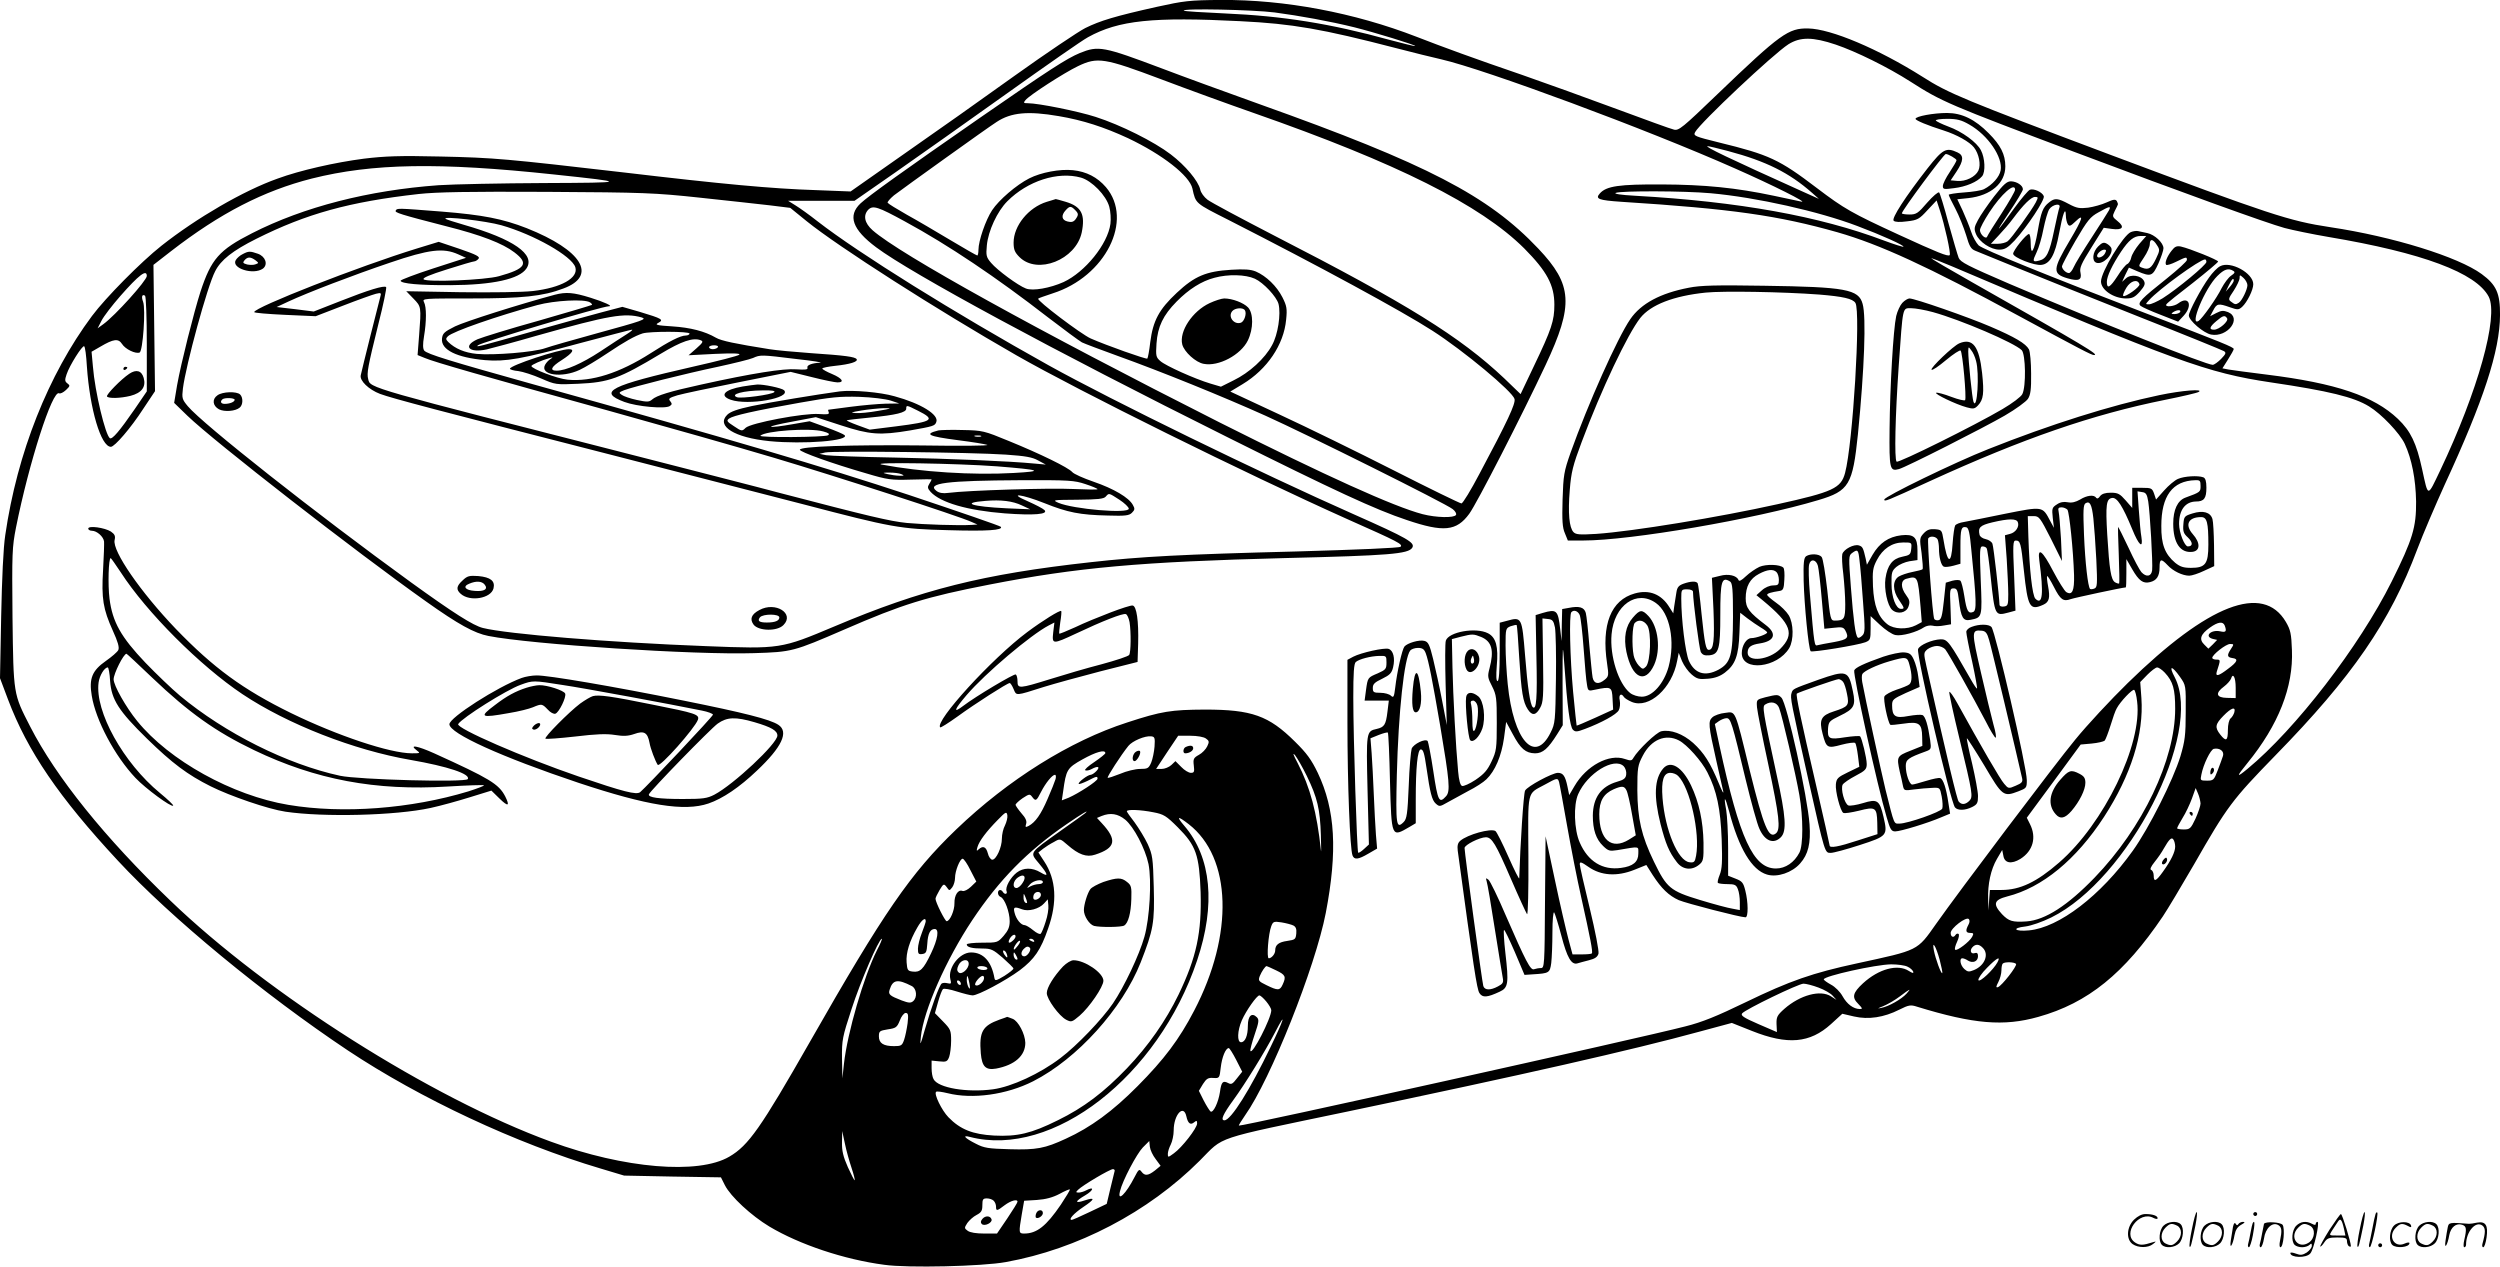 <svg version="1.0" xmlns="http://www.w3.org/2000/svg"
  viewBox="0 0 1280.585 648.748"
 preserveAspectRatio="xMidYMid meet">
<g transform="translate(0.201,648.876) scale(0.1,-0.1)"
fill="#000000" stroke="none">
<path d="M5925 6454 c-215 -48 -291 -71 -368 -109 -37 -19 -199 -128 -360
-243 -160 -115 -416 -296 -567 -401 l-275 -193 -180 7 c-221 7 -480 31 -978
90 -604 70 -667 76 -942 82 -211 5 -285 2 -393 -11 -147 -19 -328 -60 -442
-102 -175 -62 -415 -202 -595 -344 -105 -83 -286 -266 -356 -360 -224 -301
-383 -702 -444 -1122 -10 -64 -17 -222 -21 -418 l-6 -315 41 -109 c100 -265
261 -501 563 -826 272 -293 748 -685 1178 -972 370 -246 860 -476 1295 -605
l120 -36 248 -5 248 -4 20 -40 c30 -59 135 -156 228 -212 154 -92 383 -169
589 -196 120 -17 503 -8 622 14 367 66 730 256 993 519 129 129 59 106 757
252 903 189 1458 315 1802 409 l167 45 103 -41 c183 -73 297 -63 405 35 l58
53 60 -14 c74 -17 153 -5 232 35 48 24 58 26 91 15 290 -89 444 -102 621 -52
254 71 440 222 638 515 23 34 94 153 159 265 171 299 195 331 418 560 393 402
587 684 726 1055 29 77 93 226 141 332 199 431 282 684 283 868 1 111 -19 155
-94 210 -120 88 -455 192 -775 240 -212 32 -308 64 -1130 372 -742 279 -826
313 -960 399 -225 142 -468 245 -585 247 -101 2 -142 -27 -463 -335 -181 -174
-200 -190 -225 -183 -15 3 -146 51 -292 105 -146 54 -364 133 -485 175 -237
81 -412 145 -540 195 -320 124 -676 191 -1003 189 -162 -1 -190 -5 -327 -35z
m602 -29 c128 -17 282 -45 408 -76 100 -25 316 -91 312 -96 -2 -2 -62 13 -133
32 -301 83 -545 122 -843 135 -112 5 -206 11 -209 14 -12 13 354 5 465 -9z
m-172 -45 c262 -13 414 -39 795 -138 85 -22 189 -48 230 -57 226 -52 1052
-358 1505 -559 195 -86 378 -178 340 -170 -16 3 -80 17 -141 30 -193 41 -354
57 -574 58 -218 1 -283 -8 -317 -46 -25 -28 -8 -35 111 -43 565 -36 802 -70
1106 -156 216 -62 461 -174 930 -429 312 -169 371 -200 384 -200 30 0 -40 42
-626 374 -115 65 -208 120 -208 122 0 2 46 -16 103 -40 1155 -491 1310 -547
1637 -596 297 -44 425 -75 503 -123 63 -38 158 -138 183 -192 36 -78 56 -180
58 -295 1 -132 -17 -193 -125 -410 -166 -333 -492 -756 -739 -960 -58 -48 -58
-41 0 30 159 195 236 390 228 579 -3 83 -7 103 -31 144 -117 199 -397 91 -810
-313 -87 -85 -208 -215 -269 -290 -101 -122 -594 -775 -713 -944 -98 -139 -87
-133 -405 -202 -227 -49 -343 -89 -570 -199 -149 -72 -222 -102 -310 -124
-222 -58 -2280 -515 -2286 -508 -2 2 13 25 32 53 130 183 359 758 413 1036 61
318 49 529 -41 718 -33 68 -56 100 -117 160 -134 133 -221 164 -461 164 -173
-1 -221 -8 -398 -66 -292 -94 -609 -292 -876 -548 -234 -225 -371 -424 -750
-1089 -251 -440 -314 -530 -412 -587 -158 -93 -539 -61 -915 77 -611 223
-1448 753 -1948 1234 -335 321 -586 633 -719 893 -86 168 -85 160 -90 559 -3
329 -2 358 18 460 66 330 187 708 221 687 6 -3 21 4 35 17 21 20 22 23 7 34
-13 10 -14 17 -4 46 15 46 81 150 90 144 5 -2 11 -49 14 -103 15 -219 72 -412
123 -412 19 0 102 96 166 195 l60 90 -4 324 -4 323 90 70 c252 195 474 309
721 372 311 78 650 84 1240 21 385 -41 384 -42 -50 -44 -220 -1 -463 -6 -540
-11 -359 -26 -691 -111 -956 -246 -169 -86 -209 -132 -264 -299 -34 -106 -100
-368 -120 -480 l-15 -90 68 -66 c138 -133 862 -696 1222 -951 166 -118 248
-163 320 -177 218 -43 1061 -98 1360 -88 195 6 202 8 463 121 299 130 419 167
742 230 451 88 775 117 1515 136 534 13 632 21 652 53 16 26 -24 49 -299 171
-483 214 -1235 581 -1563 763 -483 269 -973 574 -1183 737 -43 34 -95 71 -115
83 l-37 23 170 0 170 0 210 146 c116 81 372 262 571 404 199 142 385 272 415
288 157 87 332 105 784 82z m3047 -120 c103 -35 266 -115 383 -190 159 -102
197 -118 840 -360 566 -213 984 -364 1075 -389 41 -11 143 -32 225 -46 482
-81 757 -184 821 -306 52 -101 -56 -485 -248 -889 -67 -140 -61 -141 -93 5
-29 134 -59 196 -124 258 -123 117 -317 183 -673 227 -90 11 -177 23 -195 26
l-31 6 29 46 c16 25 29 49 29 53 0 9 -53 31 -440 179 -520 199 -842 330 -867
352 -12 12 -30 44 -39 72 -9 28 -29 76 -43 107 l-27 57 57 6 c116 13 189 77
189 163 0 60 -24 108 -85 169 -71 72 -138 104 -214 104 -68 0 -161 -17 -161
-30 0 -8 60 -33 145 -60 66 -21 132 -58 154 -86 26 -33 37 -89 23 -119 -15
-32 -65 -57 -108 -53 l-34 3 30 45 c37 56 38 83 5 98 -58 27 -75 18 -153 -81
-114 -146 -186 -257 -174 -269 7 -7 32 -8 69 -3 53 6 62 11 104 57 l47 50 16
-49 c25 -75 58 -224 51 -231 -8 -9 -62 13 -260 104 -241 111 -280 133 -421
240 -192 146 -243 170 -501 233 -125 31 -132 34 -122 53 26 48 400 400 478
450 61 38 124 38 243 -2z m683 -409 c97 -55 173 -168 161 -235 -6 -33 -42 -74
-85 -96 -13 -7 -59 -14 -102 -17 -44 -3 -79 -9 -79 -12 0 -4 15 -36 34 -71 19
-36 43 -97 55 -135 17 -59 25 -72 48 -81 16 -6 116 -47 223 -91 107 -44 384
-155 615 -247 231 -91 427 -171 435 -176 12 -8 10 -14 -15 -40 -16 -16 -35
-30 -43 -30 -33 0 -562 211 -1044 416 -211 91 -248 110 -257 132 -6 15 -29 95
-52 177 -22 83 -44 154 -48 158 -5 4 -32 -19 -61 -52 -47 -55 -56 -61 -91 -61
-21 0 -39 3 -39 6 0 14 215 304 225 304 13 0 55 -25 55 -32 0 -5 -16 -32 -35
-61 -19 -28 -35 -60 -35 -71 0 -17 5 -18 57 -11 61 7 120 32 144 61 18 22 15
93 -6 133 -21 41 -96 96 -168 122 -32 12 -60 26 -63 30 -3 5 23 9 58 9 51 0
73 -6 113 -29z m-1235 -136 c195 -52 313 -111 430 -214 l35 -31 -80 36 c-384
173 -509 233 -490 234 6 0 53 -11 105 -25z m-5265 -239 c138 -15 298 -32 356
-39 l105 -13 85 -69 c161 -130 666 -453 1073 -686 320 -183 1170 -604 1699
-841 259 -115 282 -127 269 -140 -6 -6 -218 -15 -533 -24 -589 -15 -794 -26
-1054 -55 -552 -61 -866 -140 -1313 -329 -273 -115 -277 -116 -657 -101 -498
19 -1019 62 -1143 93 -50 12 -153 78 -369 234 -487 353 -1066 810 -1143 902
-29 35 -31 41 -25 91 15 119 125 524 165 600 29 58 90 106 212 167 256 128
475 189 831 229 92 10 252 13 657 11 500 -3 551 -5 785 -30z m5175 23 c235
-21 555 -93 752 -168 125 -47 242 -100 236 -106 -2 -2 -47 12 -98 31 -333 126
-745 200 -1275 230 -75 4 -113 10 -100 15 30 11 353 10 485 -2z m-8010 -424
c0 -23 -163 -204 -223 -247 l-29 -21 20 39 c11 22 54 78 96 126 95 108 136
140 136 103z m0 -349 l0 -242 -62 -91 c-78 -113 -115 -156 -127 -149 -23 15
-77 239 -87 367 l-7 76 45 26 c68 40 92 43 111 14 17 -27 69 -52 90 -44 17 6
32 223 18 260 -10 26 -5 41 10 31 5 -3 9 -114 9 -248z m10644 -1442 c11 -30 6
-36 -24 -29 -48 10 -83 -27 -37 -39 l22 -5 -22 -23 -23 -22 -21 21 c-28 27
-19 53 29 87 42 30 67 33 76 10z m32 -119 c-22 -33 -20 -43 7 -47 32 -4 27
-19 -22 -55 -48 -37 -66 -42 -58 -15 20 62 20 62 -2 62 -11 0 -21 4 -21 9 0
16 70 71 91 71 20 0 21 -1 5 -25z m-339 -122 c42 -45 53 -84 53 -185 0 -261
-166 -609 -413 -865 -138 -143 -253 -217 -348 -224 -73 -5 -91 1 -126 37 -48
52 -42 73 27 91 179 45 353 188 496 408 138 213 204 423 191 608 l-6 82 37 38
c20 20 42 37 50 37 7 0 25 -12 39 -27z m78 -22 c30 -43 30 -43 29 -179 0 -119
-4 -149 -27 -227 -37 -121 -161 -368 -244 -484 -165 -231 -379 -394 -532 -408
-74 -7 -91 12 -18 20 30 4 85 23 132 46 395 195 780 945 633 1230 -33 62 -16
63 27 2z m285 -55 l0 -53 -45 1 c-55 1 -61 24 -15 58 16 12 32 30 36 40 10 33
24 8 24 -46z m-505 -70 c28 -219 -170 -627 -400 -826 -115 -100 -200 -140
-295 -140 l-59 0 -4 -52 -3 -53 -2 56 c-3 79 14 155 45 208 l27 46 6 -30 c6
-38 41 -44 87 -16 65 41 84 110 49 179 l-16 32 138 187 138 188 56 5 c32 3 61
10 67 15 5 6 18 40 30 78 11 37 25 77 32 88 18 34 80 99 89 94 5 -3 12 -30 15
-59z m498 -56 c-3 -10 -11 -25 -19 -31 -8 -7 -14 -31 -14 -60 0 -55 -9 -61
-39 -23 -29 37 -26 53 16 96 41 42 64 49 56 18z m-5531 -175 c-2 -27 -10 -65
-17 -82 -13 -30 -18 -33 -57 -33 -24 0 -70 -11 -102 -25 -33 -13 -62 -23 -64
-20 -4 4 68 116 106 163 20 25 85 53 117 49 18 -2 20 -8 17 -52z m263 41 c17
-12 18 -17 7 -40 -7 -15 -26 -35 -43 -44 -27 -15 -30 -21 -26 -54 4 -33 2 -38
-15 -38 -11 0 -33 13 -49 30 l-30 30 -21 -20 c-12 -11 -34 -20 -50 -20 l-28 0
56 85 57 85 62 0 c36 0 69 -6 80 -14z m5210 -89 c-4 -12 -16 -46 -27 -74 -19
-50 -22 -53 -55 -53 -34 0 -35 1 -29 30 10 53 47 129 64 133 30 6 54 -12 47
-36z m-5725 14 c0 -4 -26 -25 -57 -46 -32 -21 -52 -40 -46 -42 7 -3 21 0 32 6
33 18 46 13 26 -9 -10 -11 -24 -20 -30 -20 -15 0 -68 -40 -61 -47 2 -2 22 5
45 16 46 24 51 25 51 11 0 -12 -97 -75 -147 -97 l-36 -14 7 47 c15 110 20 119
99 163 68 38 117 52 117 32z m1032 -117 c54 -111 68 -170 72 -304 2 -63 2 -97
0 -75 -20 190 -55 322 -119 445 -23 43 -27 56 -13 40 11 -14 38 -61 60 -106z
m-1287 -16 c-4 -13 -22 -59 -41 -102 -34 -79 -62 -119 -97 -138 -16 -8 -18 -7
-13 10 5 14 -2 31 -24 55 -16 19 -30 39 -30 43 0 5 16 20 36 34 34 22 37 23
49 7 18 -24 22 -22 46 26 23 45 57 87 71 87 5 0 6 -10 3 -22z m5865 -125 c0
-12 -12 -47 -26 -78 -24 -51 -29 -55 -60 -55 -19 0 -34 3 -34 6 0 4 13 28 28
53 16 25 37 70 48 100 l19 53 12 -28 c7 -16 12 -39 13 -51z m-5364 -45 c53
-10 66 -18 125 -77 94 -94 110 -142 117 -332 6 -207 -21 -334 -113 -525 -65
-134 -155 -263 -264 -377 -119 -124 -222 -202 -355 -267 -135 -67 -206 -84
-326 -78 -109 6 -173 31 -234 94 -34 35 -75 119 -63 130 3 4 30 0 59 -7 127
-32 302 -8 438 61 226 115 457 371 551 609 65 166 72 204 67 386 -4 149 -6
164 -31 220 -15 32 -46 82 -67 111 -22 28 -40 54 -40 57 0 11 71 8 136 -5z
m-760 -67 c-9 -16 -16 -47 -16 -68 0 -45 -29 -108 -49 -108 -8 0 -19 15 -23
33 -9 34 -25 40 -47 20 -11 -11 -12 -8 -6 12 9 31 46 80 104 139 41 42 45 44
49 24 2 -12 -4 -35 -12 -52z m409 61 c-6 -5 -63 -46 -127 -91 -161 -115 -156
-107 -108 -165 48 -58 51 -72 8 -46 -43 26 -88 25 -122 -1 -32 -25 -60 -75
-52 -95 6 -16 -10 -19 -19 -4 -9 15 -25 12 -25 -5 0 -9 6 -18 14 -21 20 -8 46
-77 46 -124 0 -30 -8 -48 -31 -75 -31 -35 -32 -35 -110 -35 -43 0 -79 -4 -79
-9 0 -14 27 -21 81 -21 44 0 54 -5 103 -47 30 -27 55 -51 55 -55 1 -5 -20 -21
-46 -38 -42 -25 -48 -27 -51 -12 -15 86 -57 132 -120 132 -59 0 -120 -79 -106
-137 6 -23 4 -25 -13 -21 -12 3 -25 3 -31 -1 -12 -7 -55 -126 -88 -241 -22
-78 -24 -81 -19 -32 14 135 129 395 263 597 138 207 282 354 485 493 80 55
120 78 92 54z m207 -32 c44 -37 102 -147 119 -227 17 -84 6 -279 -21 -373 -26
-93 -104 -257 -161 -341 -55 -81 -185 -217 -269 -280 -105 -80 -250 -147 -345
-160 -133 -18 -282 7 -305 52 -6 10 -10 35 -10 56 l0 39 40 -4 c35 -4 41 -1
50 23 5 14 10 52 10 83 0 53 -3 59 -42 99 l-41 42 16 57 c9 32 20 61 25 66 5
5 37 -1 71 -12 35 -11 71 -20 81 -20 28 0 169 75 242 129 74 56 107 103 145
214 48 135 41 251 -20 343 l-30 46 24 19 c13 10 38 26 56 35 31 18 31 18 69
-15 57 -50 98 -65 142 -50 105 34 114 75 34 161 l-25 27 24 10 c45 18 83 12
121 -19z m325 -23 c220 -171 232 -564 28 -955 -77 -148 -154 -250 -290 -387
-128 -129 -240 -211 -367 -269 -108 -50 -150 -58 -289 -54 -108 3 -130 6 -172
28 -58 29 -72 46 -31 35 424 -110 965 310 1164 904 96 285 73 528 -65 689 -43
50 -36 54 22 9z m5053 -115 c0 -27 -21 -71 -63 -129 -35 -49 -47 -54 -47 -19
0 13 -6 26 -12 28 -9 3 -3 17 17 42 17 21 37 50 46 67 28 49 41 62 50 47 5 -7
9 -23 9 -36z m-6171 -121 l30 -58 -28 -27 c-16 -15 -34 -24 -43 -21 -22 9 -42
-22 -41 -63 1 -36 -23 -92 -40 -92 -8 0 -57 97 -57 115 0 6 10 26 21 45 20 33
22 33 36 15 14 -20 14 -20 29 -1 8 11 14 33 14 48 0 35 25 98 39 98 6 0 24
-26 40 -59z m267 -65 c-9 -15 -23 -26 -31 -26 -23 0 -18 37 7 54 31 22 46 4
24 -28z m104 4 c0 -5 -9 -10 -21 -10 -11 0 -30 -5 -42 -11 -22 -12 -22 -12 -3
10 19 21 66 29 66 11z m-10 -65 c0 -16 -27 -32 -37 -22 -3 4 -3 13 0 22 8 20
37 20 37 0z m-71 -38 c1 -5 -3 -5 -9 -2 -5 3 -10 16 -9 28 0 21 1 21 9 2 5
-11 9 -24 9 -28z m95 -100 c-9 -29 -20 -56 -25 -61 -4 -5 -21 3 -39 18 -17 14
-37 26 -44 26 -18 0 -43 30 -51 63 -8 30 -1 33 38 18 33 -13 88 2 113 30 l19
21 3 -31 c2 -18 -4 -55 -14 -84z m4727 -15 c-16 -30 -14 -42 9 -42 17 0 19 -3
10 -20 -13 -25 -79 -75 -87 -66 -4 3 1 22 10 41 9 19 12 37 7 40 -5 3 -11 1
-15 -5 -10 -17 -25 -11 -25 10 0 24 79 85 93 71 5 -5 5 -17 -2 -29z m-5341 18
c0 -5 -9 -32 -20 -60 -11 -28 -20 -64 -20 -81 0 -26 3 -30 23 -27 19 3 22 10
25 53 3 52 15 75 38 75 24 0 16 -52 -19 -125 -39 -82 -56 -98 -94 -93 -25 3
-28 7 -31 47 -4 48 15 110 55 179 22 39 43 55 43 32z m1883 -22 c13 -7 17 -18
15 -41 -3 -30 -6 -32 -46 -38 -44 -6 -62 -20 -62 -49 0 -18 -19 -40 -33 -40
-12 0 -2 127 13 165 9 23 13 25 52 19 24 -4 51 -11 61 -16z m-1423 -56 c0 -11
-22 -32 -32 -32 -5 0 -4 9 2 20 11 20 30 28 30 12z m-710 -71 c-68 -136 -151
-421 -169 -581 l-8 -75 -2 101 c-1 97 2 110 49 254 44 137 140 360 155 360 3
0 -8 -27 -25 -59z m805 49 c3 -6 -1 -7 -9 -4 -18 7 -21 14 -7 14 6 0 13 -4 16
-10z m-82 -24 c-10 -13 -19 -23 -21 -21 -7 6 19 45 29 45 5 0 2 -11 -8 -24z
m4721 -75 c9 -35 15 -65 13 -67 -6 -6 -35 74 -43 116 -11 57 11 22 30 -49z
m220 63 c34 -33 11 -91 -44 -114 -27 -11 -33 -10 -50 5 -21 19 -27 55 -10 55
6 0 19 -5 29 -12 25 -15 51 -4 51 23 0 14 -5 19 -15 16 -20 -8 -29 11 -15 28
16 19 35 19 54 -1z m-4881 0 c10 -10 -12 -44 -28 -44 -18 0 -20 21 -3 38 13
13 22 15 31 6z m-119 -30 c9 -24 2 -26 -12 -4 -7 11 -8 20 -3 20 5 0 12 -7 15
-16z m56 -27 c0 -5 -4 -5 -10 -2 -5 3 -10 14 -10 23 0 15 2 15 10 2 5 -8 10
-19 10 -23z m5020 -17 c-20 -38 -92 -106 -98 -92 -2 8 17 36 44 63 50 51 72
63 54 29z m-5270 -8 c0 -27 -37 -59 -52 -44 -9 9 -9 18 0 37 14 30 52 35 52 7z
m5365 -1 c6 -11 -73 -112 -93 -119 -11 -3 -10 3 2 26 9 17 16 44 16 60 0 16 3
32 7 35 10 10 61 8 68 -2z m-556 -14 c14 -6 26 -18 29 -25 3 -10 -3 -9 -22 3
-57 37 -154 11 -235 -63 -53 -49 -58 -72 -25 -105 23 -24 24 -27 8 -27 -33 1
-65 25 -88 66 -12 22 -38 48 -59 59 -20 11 -37 23 -37 27 0 17 266 76 345 77
33 0 71 -5 84 -12z m-4714 -7 c3 -6 -5 -10 -19 -10 -14 0 -28 5 -31 10 -3 6 5
10 19 10 14 0 28 -4 31 -10z m1480 -12 c48 -23 52 -32 33 -73 -14 -31 -25 -31
-82 -3 -41 20 -44 23 -35 47 10 24 28 51 35 51 2 0 24 -10 49 -22z m-1571 -68
c4 -25 3 -31 -4 -20 -5 8 -10 26 -10 39 0 32 6 24 14 -19z m74 24 c-4 -20 -34
-41 -44 -31 -8 8 24 47 38 47 5 0 8 -7 6 -16z m-370 -36 c26 -13 30 -59 7 -78
-12 -10 -23 -9 -58 4 -62 24 -70 31 -62 55 16 52 41 56 113 19z m252 11 c0 -6
-4 -7 -10 -4 -5 3 -10 11 -10 16 0 6 5 7 10 4 6 -3 10 -11 10 -16z m4393 -19
c30 -11 63 -30 73 -42 l19 -21 -28 18 c-54 35 -158 7 -239 -64 -37 -33 -41
-42 -40 -78 l2 -41 -95 41 c-76 33 -92 44 -83 55 18 21 289 152 314 152 13 0
48 -9 77 -20z m451 -31 c-26 -29 -92 -66 -129 -73 -23 -5 -21 -3 10 9 22 9 60
31 85 50 53 40 60 43 34 14z m-3280 -40 c14 -17 26 -37 26 -45 0 -41 -99 -233
-107 -208 -2 5 8 43 22 84 22 64 23 76 11 88 -26 26 -46 7 -46 -43 0 -52 -14
-85 -35 -85 -21 0 -19 59 4 112 22 50 77 128 90 128 5 0 21 -14 35 -31z
m-1837 -112 c-4 -29 -12 -68 -18 -85 -10 -29 -15 -32 -51 -32 -55 0 -78 15
-78 50 0 27 4 29 46 36 41 6 47 10 61 45 8 22 22 39 30 39 13 0 15 -9 10 -53z
m1860 -120 c-105 -219 -204 -377 -237 -377 -21 0 -8 30 45 103 62 85 163 249
215 349 60 116 45 65 -23 -75z m-177 -67 l31 -61 -27 -34 c-22 -29 -29 -33
-45 -24 -27 14 -35 6 -42 -46 -8 -53 -34 -108 -48 -100 -5 4 -21 29 -35 56
l-25 50 21 35 c18 28 27 33 53 31 31 -2 32 -1 38 53 6 53 25 100 41 100 4 0
21 -27 38 -60z m-255 -290 c8 -36 21 -46 40 -30 12 10 15 9 15 -6 0 -24 -78
-124 -119 -153 -30 -22 -31 -22 -31 -3 0 11 7 33 15 48 8 16 15 48 15 72 0 81
51 137 65 72z m-1715 -264 c11 -33 18 -61 16 -63 -2 -2 -17 28 -35 67 -24 54
-31 84 -30 128 l1 57 14 -65 c7 -35 23 -91 34 -124z m1558 45 l25 -34 -29 -24
c-35 -27 -52 -29 -69 -6 -11 15 -15 12 -35 -27 -45 -88 -90 -131 -75 -73 13
55 86 192 117 224 l33 33 3 -30 c2 -16 15 -44 30 -63z m-211 -63 c-2 -7 -12
-47 -22 -90 l-18 -76 -86 -41 c-48 -23 -89 -41 -93 -41 -20 0 10 33 59 66 60
40 63 52 8 34 -53 -18 -53 -6 2 26 44 26 48 48 4 25 -11 -6 -28 -11 -37 -11
-16 0 -16 2 -4 14 23 23 163 106 179 106 7 0 11 -6 8 -12z m-275 -170 c-75
-110 -123 -148 -188 -148 -28 0 -28 4 -12 99 l12 69 65 4 c45 3 82 13 116 31
27 15 51 25 53 23 2 -3 -19 -37 -46 -78z m-344 20 c7 -7 12 -20 12 -30 0 -24
5 -23 44 7 32 24 66 33 66 18 0 -5 -24 -43 -52 -85 l-53 -78 -66 0 c-40 0 -72
5 -84 14 -18 13 -18 15 -2 40 10 14 31 33 47 41 25 13 30 22 30 50 0 30 3 35
23 35 13 0 28 -5 35 -12z M5529 6217 c-67 -28 -154 -84 -509 -330 -395 -274
-572 -401 -614 -440 -67 -63 -42 -134 80 -225 179 -134 907 -528 1804 -975
541 -270 754 -369 914 -422 189 -64 255 -57 320 32 39 53 270 504 391 762 145
309 138 411 -37 596 -256 271 -570 434 -1428 740 -173 62 -398 144 -500 183
-300 113 -325 118 -421 79z m416 -134 c132 -50 346 -128 475 -173 735 -257
1162 -471 1386 -694 116 -117 154 -188 154 -288 0 -82 -14 -125 -105 -315
l-68 -143 -84 81 c-226 213 -496 381 -1178 731 -170 88 -324 170 -342 184 -17
13 -34 36 -37 52 -10 44 -76 123 -151 180 -85 65 -257 151 -385 192 -90 29
-293 70 -347 70 -22 0 -24 2 -12 16 20 25 198 140 269 174 100 48 135 42 425
-67z m-524 -189 c124 -21 232 -56 355 -113 177 -84 315 -192 330 -258 17 -78
13 -74 185 -161 465 -237 887 -466 1044 -567 162 -104 411 -312 421 -350 6
-24 -36 -114 -179 -382 -44 -84 -86 -153 -93 -153 -7 0 -163 76 -346 169 -183
93 -447 222 -585 286 l-253 118 63 38 c126 76 211 202 223 330 6 57 3 71 -19
115 -29 57 -83 109 -136 132 -27 11 -59 13 -126 9 -129 -8 -187 -32 -279 -118
-91 -85 -122 -143 -136 -253 -5 -44 -12 -81 -15 -84 -5 -5 -208 67 -290 103
-48 21 -278 195 -269 204 2 3 36 14 74 27 271 86 416 376 273 544 -44 51 -100
80 -169 87 -66 7 -163 -11 -224 -42 -65 -33 -155 -110 -190 -163 -33 -50 -70
-157 -70 -203 0 -16 -3 -29 -6 -29 -3 0 -65 35 -138 79 -72 43 -172 102 -223
130 -51 29 -95 56 -98 61 -3 4 12 21 32 38 43 33 483 349 526 376 74 49 161
57 318 30z m114 -315 c56 -16 129 -91 145 -149 7 -25 9 -64 6 -88 -14 -104
-130 -247 -240 -298 -69 -31 -158 -47 -193 -33 -40 15 -147 94 -178 131 -25
29 -27 38 -22 90 7 74 53 174 105 226 104 104 258 154 377 121z m-901 -225
c221 -120 468 -286 731 -490 82 -63 161 -121 175 -129 14 -7 97 -38 185 -70
220 -79 536 -207 756 -306 211 -95 922 -449 958 -478 13 -10 21 -23 17 -30
-10 -16 -101 -14 -171 4 -148 39 -495 196 -1040 470 -930 470 -1637 861 -1777
984 -42 37 -50 77 -22 106 24 23 49 15 188 -61z m1792 -293 c44 -20 111 -92
121 -129 13 -52 -3 -158 -33 -211 -36 -68 -117 -142 -198 -181 l-64 -32 -54
16 c-80 24 -229 91 -256 115 -23 20 -24 27 -20 90 6 87 34 145 103 215 62 63
128 105 194 122 69 19 159 17 207 -5z M5360 5455 c-94 -29 -170 -123 -170
-209 0 -36 6 -50 30 -74 92 -92 289 -14 319 126 19 93 -2 133 -82 157 -28 8
-51 15 -51 14 -1 0 -21 -7 -46 -14z m144 -41 c19 -19 20 -25 3 -49 -10 -13
-21 -16 -40 -11 -31 7 -35 31 -10 58 20 22 27 22 47 2z M6194 4936 c-88 -41
-157 -145 -140 -212 10 -38 69 -92 110 -99 76 -15 190 46 226 120 29 60 29
139 1 169 -23 24 -81 46 -122 46 -13 0 -47 -11 -75 -24z m181 -37 c10 -16 -3
-56 -20 -63 -36 -13 -69 31 -45 59 14 17 56 20 65 4z M8649 5015 c-146 -28
-245 -81 -300 -161 -66 -96 -217 -435 -306 -684 -34 -97 -37 -115 -41 -241 -3
-106 -1 -143 12 -172 l15 -37 78 0 c244 0 882 110 1205 207 158 47 176 78 203
338 33 333 43 601 24 667 -20 75 -87 87 -504 93 -245 4 -326 2 -386 -10z m667
-35 c122 -10 172 -21 186 -43 28 -44 -13 -722 -53 -871 -21 -78 -61 -97 -346
-160 -301 -67 -740 -139 -928 -152 -85 -5 -104 -4 -117 9 -22 23 -29 97 -19
217 7 90 16 125 61 245 101 270 235 552 300 635 54 68 171 113 335 130 89 9
394 4 581 -10z M9742 4937 c-11 -12 -25 -42 -31 -67 -15 -68 -32 -364 -34
-579 -2 -205 1 -218 48 -205 35 9 437 213 542 274 57 33 110 72 119 86 13 20
17 48 16 129 0 56 -5 112 -11 124 -16 30 -72 63 -198 117 -114 49 -387 144
-414 144 -8 0 -25 -10 -37 -23z m157 -47 c144 -40 417 -157 455 -195 20 -21
23 -186 3 -225 -7 -14 -51 -47 -102 -77 -141 -83 -534 -278 -542 -269 -12 12
-7 233 11 492 22 309 18 294 64 294 21 0 71 -9 111 -20z M10034 4730 c-31 -13
-150 -127 -142 -135 4 -5 37 18 74 49 37 31 71 53 75 49 10 -10 31 -242 23
-254 -2 -4 -34 3 -71 17 -36 14 -71 23 -77 21 -13 -5 101 -60 157 -75 33 -9
40 -8 57 10 28 30 32 62 21 166 -15 137 -48 181 -117 152z m86 -90 c18 -63 6
-257 -13 -210 -7 16 -27 218 -27 259 1 25 1 25 15 6 9 -10 20 -35 25 -55z
M11060 4465 c-248 -52 -559 -150 -878 -277 -170 -67 -532 -243 -532 -258 0
-12 7 -10 235 95 477 218 829 340 1205 416 85 17 162 35 170 40 30 17 -85 8
-200 -16z M11155 4036 c-17 -7 -49 -34 -72 -60 l-41 -46 -10 30 c-10 28 -14
30 -61 30 l-51 0 0 -52 0 -51 -34 39 c-29 33 -39 39 -76 39 -29 0 -46 -6 -55
-18 -8 -12 -15 -14 -20 -8 -10 17 -47 13 -82 -9 -23 -13 -42 -18 -63 -14 -20
4 -39 1 -56 -11 -25 -16 -26 -21 -21 -69 l6 -51 -19 35 c-40 76 -36 76 -232
37 -95 -20 -190 -38 -210 -42 -21 -3 -41 -11 -45 -18 -4 -7 -10 -48 -13 -92
-7 -113 -27 -105 -47 20 -8 48 -9 50 -43 53 -27 2 -41 -3 -58 -21 -21 -23 -22
-27 -11 -101 5 -43 8 -80 5 -83 -3 -3 -26 -9 -52 -14 -26 -5 -58 -16 -71 -24
-31 -21 -31 -71 2 -119 29 -43 30 -46 10 -46 -25 0 -48 59 -48 128 -1 58 2 67
25 87 14 12 44 25 67 29 l41 6 0 49 c0 68 -18 85 -83 78 -66 -8 -112 -40 -147
-100 l-29 -51 -6 30 c-13 57 -16 63 -35 69 -25 8 -77 -19 -85 -44 -3 -11 -1
-57 5 -102 5 -46 10 -116 10 -155 0 -76 -5 -84 -54 -84 -21 0 -23 7 -38 156
-10 86 -22 162 -29 170 -13 16 -57 18 -79 4 -12 -8 -15 -32 -13 -127 3 -120
25 -349 36 -360 8 -7 241 31 280 46 25 10 27 14 27 72 l0 62 48 -45 c27 -25
62 -49 79 -52 31 -7 111 15 147 40 11 7 30 11 43 8 13 -4 39 -3 59 1 l36 6 -3
92 c-4 86 -3 92 16 92 17 0 21 -9 27 -60 11 -91 22 -109 60 -101 60 12 60 12
52 203 -6 154 -5 173 9 173 9 0 18 -4 21 -9 4 -5 13 -71 21 -148 21 -199 22
-200 90 -182 l37 10 -7 180 c-7 159 -6 179 8 179 24 0 27 -11 42 -154 20 -188
30 -206 99 -175 31 14 36 35 25 95 -5 26 -7 49 -5 52 3 2 18 -23 35 -56 33
-65 48 -76 86 -62 20 7 267 60 282 60 2 0 3 33 3 73 l0 72 30 -52 c34 -59 56
-75 91 -66 34 8 49 31 49 75 0 45 8 47 41 12 27 -30 77 -54 111 -54 13 0 47
11 76 25 l52 24 -1 108 c-1 59 -4 119 -8 133 -10 35 -48 46 -102 29 -42 -13
-44 -16 -47 -56 -3 -36 1 -47 23 -67 26 -25 27 -46 0 -46 -17 0 -45 71 -45
115 0 72 32 114 86 115 42 0 54 16 54 71 0 33 -5 49 -16 53 -27 10 -97 6 -129
-8z m115 -36 c0 -31 0 -32 -77 -60 -41 -15 -63 -62 -63 -134 0 -98 36 -151 98
-144 41 5 42 46 2 91 -42 48 -23 87 43 87 30 0 37 -27 37 -141 0 -99 -15 -119
-89 -119 -39 0 -56 6 -81 26 -53 45 -72 95 -71 189 0 153 57 231 174 234 24 1
27 -3 27 -29z m-268 -80 c9 -57 24 -316 20 -352 -4 -33 -30 -37 -55 -10 -9 10
-39 66 -66 125 -28 59 -52 107 -53 107 -2 0 0 -64 3 -142 3 -79 4 -145 2 -148
-2 -2 -12 1 -21 6 -21 13 -29 64 -40 244 -9 153 -5 184 25 188 25 4 54 -41
103 -160 34 -84 57 -103 47 -40 -4 20 -9 81 -13 135 l-7 99 24 -4 c19 -2 25
-11 31 -48z m-281 -87 c4 -38 11 -132 15 -210 6 -129 5 -143 -10 -149 -9 -4
-19 -4 -22 -2 -11 12 -25 133 -31 276 -5 126 -4 155 8 163 22 13 32 -6 40 -78z
m-133 45 c10 -13 30 -208 34 -335 2 -80 -9 -106 -40 -87 -9 6 -39 54 -67 107
-55 106 -81 126 -71 55 23 -170 17 -233 -20 -196 -16 15 -31 155 -36 318 l-3
105 30 0 c28 0 33 -7 88 -115 l57 -115 -5 115 c-4 63 -9 125 -12 138 -4 17 -1
22 15 22 11 0 24 -6 30 -12z m-254 -64 c9 -23 -11 -53 -40 -60 l-26 -7 9 -121
c4 -66 8 -148 8 -181 0 -55 -2 -60 -22 -63 -14 -2 -23 2 -23 10 -1 40 -30 296
-36 311 -3 10 -19 21 -34 24 -16 3 -30 13 -32 22 -9 38 3 49 65 64 85 20 124
20 131 1z m-238 -144 c26 -258 28 -309 9 -316 -25 -10 -33 4 -45 81 -6 39 -15
74 -20 79 -6 5 -22 5 -42 0 l-33 -10 -10 -94 c-8 -75 -13 -95 -27 -98 -9 -2
-19 1 -22 6 -9 14 -37 402 -31 413 10 15 42 10 49 -7 3 -9 6 -28 6 -44 0 -46
11 -88 25 -94 8 -3 30 0 49 5 l36 10 0 88 c0 91 4 104 30 99 12 -3 18 -28 26
-118z m-308 8 c-3 -30 -7 -33 -46 -41 -50 -10 -76 -43 -86 -111 -8 -54 10
-139 34 -161 28 -25 73 -16 84 17 8 23 6 34 -12 58 -29 39 -29 76 1 84 59 16
59 14 73 -146 l6 -76 -30 -16 c-45 -23 -113 -21 -146 5 -48 38 -69 95 -74 194
-3 79 -1 95 20 135 30 58 78 90 135 90 44 0 44 0 41 -32z m-265 -60 c4 -29 12
-124 18 -211 11 -143 11 -160 -4 -174 -9 -9 -19 -14 -23 -10 -12 11 -22 88
-35 256 -12 156 -12 164 6 177 29 21 32 18 38 -38z m-213 -28 c4 -14 13 -92
20 -174 l13 -148 48 5 c41 5 50 3 59 -13 21 -39 12 -47 -57 -60 -38 -6 -75
-14 -84 -16 -17 -5 -17 -10 -40 260 -6 70 -8 139 -4 153 7 31 36 27 45 -7z
M450 3781 c0 -6 9 -11 19 -11 25 0 59 -30 62 -55 1 -11 -1 -76 -5 -145 -9
-148 0 -201 50 -312 26 -57 34 -85 28 -99 -5 -10 -34 -35 -64 -56 -70 -49 -87
-90 -72 -178 20 -125 118 -309 224 -421 51 -54 184 -152 193 -142 3 3 -28 32
-68 65 -187 154 -334 418 -314 566 5 36 30 77 47 77 4 0 10 -31 12 -70 7 -95
44 -153 188 -294 130 -127 209 -186 327 -245 100 -50 295 -117 383 -130 195
-29 564 -20 743 19 51 11 141 36 202 55 l110 34 42 -41 c44 -43 54 -39 29 11
-33 64 -80 92 -364 221 -87 39 -132 47 -88 14 18 -13 16 -14 -26 -14 -112 0
-381 90 -619 206 -247 121 -398 232 -590 431 -181 189 -326 399 -314 455 5 21
1 30 -19 44 -32 20 -116 32 -116 15z m166 -223 c133 -206 407 -480 624 -625
231 -154 571 -287 862 -337 189 -33 308 -72 292 -98 -11 -18 -560 -3 -654 17
-272 59 -589 218 -820 410 -43 36 -122 112 -177 169 -125 131 -169 209 -184
328 -9 71 -5 208 6 208 2 0 25 -33 51 -72z m161 -540 c188 -179 325 -277 523
-372 315 -151 622 -209 993 -186 99 6 181 9 184 6 3 -2 -33 -16 -80 -31 -294
-89 -642 -116 -922 -69 -287 48 -610 227 -774 429 -58 71 -121 183 -121 214 0
29 51 131 66 131 2 0 61 -55 131 -122z M9010 3585 c-19 -9 -50 -30 -69 -48
-23 -22 -35 -28 -38 -19 -9 23 -52 33 -95 21 l-41 -10 8 -164 c6 -158 1 -205
-24 -205 -15 0 -21 30 -37 183 -8 83 -17 154 -20 158 -7 12 -35 11 -72 -2 -25
-9 -33 -18 -37 -45 -3 -19 -8 -50 -11 -70 l-5 -37 -19 30 c-41 68 -103 93
-178 72 -122 -34 -172 -159 -142 -359 9 -60 8 -66 -11 -82 -32 -27 -56 -23
-63 10 -3 15 -10 89 -17 166 -6 76 -14 150 -18 165 -8 29 -33 37 -87 26 l-34
-6 -2 -82 -1 -82 -7 60 c-11 99 -18 105 -90 84 l-36 -11 4 -213 c5 -213 0
-277 -19 -258 -13 13 -26 99 -39 264 -16 196 -17 199 -92 178 l-38 -10 0 -149
c0 -100 -4 -150 -11 -150 -7 0 -8 25 -4 79 9 97 -4 145 -45 166 -62 32 -202 7
-216 -38 -4 -11 -4 -113 -1 -226 l6 -206 -24 125 c-13 69 -34 164 -46 213 -18
74 -25 88 -45 93 -26 7 -87 -11 -102 -29 -12 -15 -38 -130 -47 -209 -6 -50 -9
-55 -22 -43 -8 8 -32 15 -54 15 -35 0 -39 3 -39 25 0 20 10 29 48 47 39 19 49
29 56 59 11 46 1 86 -23 94 -23 7 -140 -19 -181 -40 l-30 -16 0 -322 c0 -314
13 -647 26 -680 9 -24 30 -21 81 9 l45 26 -6 71 c-3 40 -8 133 -11 207 -3 74
-8 169 -11 211 l-6 76 42 17 c23 9 45 15 47 12 3 -2 8 -115 11 -250 8 -291 7
-287 100 -233 l32 19 0 121 c0 164 9 257 26 257 12 0 18 -18 29 -95 18 -126
28 -165 47 -182 19 -17 21 -17 61 6 23 13 71 39 106 58 36 18 78 45 93 60 44
42 77 119 90 211 l11 83 34 -63 c40 -75 66 -97 114 -98 40 0 67 24 114 99 l28
45 -1 215 c0 206 1 210 9 96 15 -215 29 -319 44 -334 12 -12 20 -12 62 4 85
32 162 74 173 96 6 11 8 33 5 50 -7 29 7 40 21 18 3 -6 22 -18 41 -26 88 -36
206 70 232 211 l8 41 17 -43 c10 -23 32 -54 49 -68 27 -23 38 -26 83 -22 37 3
63 13 87 31 54 41 71 87 75 205 l4 102 36 -28 c21 -16 52 -37 70 -48 17 -10
32 -21 32 -25 0 -9 -57 -29 -81 -29 -25 0 -49 -38 -49 -77 0 -96 182 -76 243
26 24 41 23 127 -3 169 -11 18 -40 47 -65 64 -25 18 -45 35 -45 40 0 7 20 13
65 20 17 3 21 12 23 57 2 30 0 57 -5 62 -17 17 -88 19 -123 4z m88 -27 c7 -7
12 -25 12 -40 0 -24 -4 -28 -29 -28 -18 0 -42 -10 -58 -25 l-28 -25 33 -27
c146 -121 165 -172 88 -249 -56 -56 -166 -69 -166 -19 0 29 16 41 63 48 76 12
88 50 30 94 -86 65 -103 88 -103 137 0 61 22 101 68 125 43 23 73 26 90 9z
m-238 -48 c12 -8 15 -39 15 -182 -1 -197 -11 -235 -75 -270 -68 -36 -121 -20
-151 46 -18 42 -39 210 -39 319 0 46 1 47 30 47 17 0 30 -5 30 -12 1 -54 32
-292 40 -309 9 -15 19 -19 43 -17 50 5 57 31 57 209 0 171 7 196 50 169z
m-380 -110 c72 -51 100 -196 65 -327 -24 -86 -83 -153 -137 -153 -20 0 -46 8
-60 19 -60 48 -105 190 -95 301 13 149 129 230 227 160z m-390 -62 c5 -13 14
-90 20 -173 6 -82 13 -165 17 -183 5 -33 7 -34 42 -26 82 17 86 15 89 -47 l3
-55 -92 -42 c-51 -23 -93 -41 -95 -40 -1 2 -9 80 -18 173 -16 174 -21 396 -9
408 13 14 34 6 43 -15z m-127 -63 c4 -22 7 -141 5 -265 -3 -213 -4 -228 -27
-273 -81 -165 -191 -42 -220 248 -6 59 -11 148 -11 197 0 86 1 89 26 99 15 5
29 8 31 6 2 -3 8 -78 13 -168 11 -177 19 -226 44 -264 22 -34 42 -31 63 8 16
28 18 56 15 245 l-3 213 28 -3 c23 -2 29 -9 36 -43z m-378 -49 c55 -23 67 -69
43 -160 -11 -41 -10 -49 13 -93 22 -44 24 -59 24 -188 0 -131 -2 -144 -27
-197 -21 -45 -38 -64 -82 -94 -30 -20 -62 -34 -69 -31 -9 3 -16 29 -20 74 -12
127 -26 388 -29 533 l-3 145 45 12 c60 15 65 15 105 -1z m-284 -83 c15 -40 34
-137 74 -371 48 -286 53 -337 30 -362 -35 -39 -42 -26 -65 128 -12 81 -26 150
-29 155 -13 14 -72 -15 -82 -39 -4 -13 -12 -99 -15 -191 -6 -144 -10 -169 -26
-185 -38 -38 -41 -17 -35 241 8 321 38 601 69 638 6 7 24 13 39 13 23 0 32 -6
40 -27z m-201 -48 c0 -33 -4 -37 -44 -55 -52 -22 -52 -21 -61 -87 l-7 -53 62
0 62 0 -7 -57 c-8 -67 -16 -79 -55 -88 -54 -12 -54 -13 -47 -314 l7 -278 -25
-23 c-14 -13 -27 -21 -30 -19 -6 7 -25 584 -25 795 0 125 3 174 13 182 18 15
76 30 120 31 36 1 37 0 37 -34z M8362 3325 c-37 -42 -48 -102 -33 -175 29
-136 96 -167 142 -67 35 78 22 195 -29 250 -33 35 -44 34 -80 -8z m74 -40 c22
-34 17 -186 -7 -211 -15 -15 -18 -14 -37 6 -11 12 -23 35 -26 52 -10 52 -7
153 6 166 19 19 46 14 64 -13z M7516 3154 c-18 -18 -21 -66 -6 -95 21 -39 76
18 64 66 -9 35 -38 50 -58 29z m30 -61 c-11 -11 -19 6 -11 24 8 17 8 17 12 0
3 -10 2 -21 -1 -24z M7508 2918 c-6 -41 10 -210 21 -221 15 -15 47 17 62 60
18 55 7 142 -21 165 -31 25 -58 23 -62 -4z m58 -44 c8 -31 -3 -115 -16 -128
-7 -7 -10 10 -10 50 0 32 -3 69 -6 82 -5 16 -2 22 10 22 8 0 19 -12 22 -26z
M7235 2961 c-7 -79 -2 -121 15 -121 21 0 32 45 26 106 -12 121 -31 127 -41 15z
M5685 3351 c-55 -21 -136 -54 -179 -75 -44 -20 -81 -35 -82 -33 -2 2 1 28 5
58 5 29 7 56 5 58 -6 6 -95 -49 -174 -108 -181 -135 -476 -458 -446 -488 2 -3
42 22 88 55 89 65 256 172 268 172 4 0 13 -14 20 -31 15 -35 7 -36 155 11 55
17 186 53 290 80 l190 48 3 95 c3 115 -8 191 -28 194 -8 2 -60 -15 -115 -36z
m99 -49 c8 -51 7 -155 -2 -168 -4 -7 -68 -28 -142 -48 -74 -19 -193 -54 -263
-76 -158 -49 -167 -50 -167 -11 0 17 -4 32 -9 35 -8 5 -205 -112 -269 -161
-54 -41 -47 -20 17 55 97 113 329 309 421 357 l29 15 -6 -50 c-7 -63 -4 -63
118 -6 133 63 240 105 254 99 7 -2 15 -21 19 -41z M10098 3278 c-16 -5 -28
-17 -28 -26 0 -10 13 -78 30 -152 16 -74 27 -136 25 -138 -2 -2 -16 18 -31 45
-111 195 -120 208 -156 207 -44 -2 -107 -29 -115 -50 -10 -27 166 -783 189
-811 14 -17 52 -16 88 2 26 13 30 21 30 56 0 22 -14 97 -30 166 -17 69 -29
128 -27 130 2 1 42 -61 89 -139 93 -158 98 -162 174 -133 42 16 44 18 44 57 0
68 -160 758 -181 785 -13 15 -62 16 -101 1z m89 -68 c11 -35 141 -583 169
-708 4 -19 -2 -25 -33 -38 -36 -16 -38 -15 -59 10 -20 22 -120 195 -239 411
-21 38 -40 65 -42 59 -2 -5 21 -111 51 -235 69 -286 72 -302 51 -323 -20 -19
-39 -21 -54 -3 -9 12 -54 199 -165 692 -15 69 -15 70 5 88 12 9 34 17 49 17
15 0 34 -8 42 -17 17 -21 146 -251 208 -370 23 -46 46 -83 50 -83 5 0 0 30
-11 68 -10 37 -39 157 -64 266 -49 213 -49 219 5 214 19 -2 27 -12 37 -48z
M9645 3125 c-100 -35 -143 -56 -149 -70 -7 -20 119 -595 166 -752 18 -63 24
-73 44 -73 27 0 168 43 235 72 l46 19 -9 57 c-11 74 -26 119 -41 125 -7 3 -39
-4 -72 -14 -33 -10 -65 -19 -72 -19 -14 0 -33 53 -33 95 0 33 12 42 103 75 27
10 28 12 22 57 -11 77 -25 124 -40 129 -7 3 -39 1 -72 -5 -67 -13 -83 -2 -83
55 0 29 5 33 70 63 l71 31 -7 53 c-3 28 -14 68 -23 87 -13 29 -22 35 -51 37
-19 1 -66 -9 -105 -22z m134 -42 c14 -51 14 -88 -1 -100 -7 -6 -37 -18 -65
-27 -29 -10 -57 -25 -62 -34 -8 -13 17 -134 30 -146 2 -2 33 1 68 6 79 12 94
1 95 -68 l1 -46 -62 -25 c-69 -27 -70 -31 -54 -106 6 -23 13 -55 16 -71 6 -28
7 -28 58 -21 29 4 70 7 92 8 40 2 40 2 49 -44 5 -26 6 -54 3 -62 -6 -17 -178
-77 -219 -77 -30 0 -25 -12 -72 175 -22 91 -106 477 -119 550 -3 17 -3 36 1
42 11 16 72 45 137 64 87 25 93 25 104 -18z M9310 3006 c-131 -47 -128 -46
-135 -67 -8 -23 -3 -47 86 -444 86 -383 84 -375 115 -375 14 0 80 18 148 40
142 46 144 49 122 144 -20 86 -31 94 -105 71 -33 -10 -66 -15 -75 -12 -20 8
-41 86 -29 107 5 8 35 29 66 45 50 26 57 34 57 60 0 31 -25 133 -34 142 -3 3
-38 1 -78 -5 -82 -13 -90 -8 -86 48 3 32 8 37 60 62 73 35 83 52 67 126 -22
107 -31 110 -179 58z m129 -10 c6 -7 15 -35 20 -62 12 -59 7 -65 -67 -89 -66
-21 -77 -43 -58 -115 19 -73 24 -76 97 -56 34 9 65 13 70 9 4 -4 10 -34 14
-65 l7 -57 -58 -28 c-52 -25 -59 -32 -62 -61 -4 -36 23 -138 38 -147 6 -4 42
2 80 11 85 22 92 17 94 -62 l1 -58 -100 -32 c-100 -33 -145 -41 -145 -26 0 4
-31 142 -69 307 -79 341 -105 464 -99 471 7 6 201 74 214 74 6 0 17 -6 23 -14z
M2670 3016 c-125 -46 -370 -203 -370 -237 0 -47 267 -168 661 -300 352 -117
543 -148 666 -106 73 25 159 83 249 169 127 120 164 198 109 234 -42 28 -177
62 -485 124 -361 73 -696 130 -753 129 -23 0 -58 -6 -77 -13z m210 -36 c109
-16 546 -97 713 -131 31 -6 57 -16 57 -21 0 -9 -337 -366 -373 -397 -19 -15
-85 2 -314 80 -281 96 -631 248 -618 269 20 32 247 175 320 201 63 23 64 23
215 -1z m984 -191 c85 -25 116 -43 116 -68 0 -41 -224 -251 -323 -303 -37 -19
-58 -22 -162 -22 -123 0 -179 8 -173 24 6 18 315 335 352 362 48 34 91 36 190
7z M2695 2966 c-56 -18 -101 -42 -162 -89 -83 -62 -74 -67 71 -41 50 8 105 22
124 30 45 19 47 18 76 -12 13 -15 31 -24 39 -21 19 7 57 85 50 103 -6 16 -93
44 -132 43 -14 0 -44 -6 -66 -13z M3035 2923 c-11 -3 -40 -20 -65 -38 -57 -43
-186 -173 -178 -180 3 -3 72 2 152 11 108 13 161 15 204 8 44 -7 67 -6 99 5
50 18 68 8 78 -45 5 -30 30 -95 42 -113 11 -15 190 187 206 231 9 27 -13 34
-230 77 -216 44 -278 52 -308 44z M2734 2773 c-12 -12 -13 -18 -4 -21 16 -6
45 24 32 32 -6 3 -18 -2 -28 -11z M9040 2917 c-45 -12 -45 -12 -42 -52 2 -22
28 -154 58 -293 56 -263 64 -331 39 -352 -37 -30 -62 31 -134 321 -78 321 -71
303 -127 296 -24 -2 -54 -13 -64 -22 -23 -21 -22 -39 20 -225 16 -69 31 -138
35 -155 3 -16 -7 2 -23 42 -43 104 -75 155 -131 206 -53 47 -115 70 -163 60
-25 -5 -119 -95 -143 -136 -9 -16 -14 -16 -44 -6 -80 28 -197 -34 -258 -139
l-27 -46 -9 44 c-11 53 -22 70 -49 70 -28 0 -157 -69 -168 -91 -8 -14 -25
-282 -30 -449 0 -8 -25 41 -55 109 -30 68 -60 128 -67 133 -24 15 -143 -18
-180 -50 -13 -11 -16 -25 -13 -51 82 -603 98 -709 111 -729 16 -25 40 -23 104
7 44 20 47 43 29 199 -7 61 -10 114 -7 117 3 3 27 -48 55 -112 l50 -118 44 3
c82 5 86 7 93 58 3 26 6 97 6 157 0 62 4 107 9 102 4 -6 21 -59 37 -120 29
-111 51 -150 82 -141 9 3 36 10 59 16 32 8 44 17 49 34 3 14 -16 112 -45 233
-28 114 -51 216 -51 225 0 14 8 12 45 -14 64 -45 146 -50 234 -15 l62 25 33
-52 c44 -68 82 -105 133 -128 37 -16 315 -88 342 -88 15 0 14 79 -1 137 -10
40 -16 48 -50 61 l-38 15 0 142 c0 78 -5 166 -10 195 -14 76 -6 72 15 -7 50
-190 116 -301 194 -324 53 -16 129 10 170 57 41 46 55 102 48 200 -10 141
-116 622 -144 649 -17 17 -22 17 -83 2z m71 -54 c16 -40 86 -343 104 -447 20
-115 20 -258 0 -295 -26 -50 -71 -81 -120 -81 -116 0 -186 152 -289 628 l-24
112 21 15 c12 8 29 15 39 15 21 0 28 -22 98 -315 28 -115 59 -228 70 -251 28
-64 73 -81 110 -44 31 31 26 106 -21 318 -72 333 -75 352 -59 362 30 19 60 11
71 -17z m-513 -167 c41 -21 117 -106 146 -164 48 -94 67 -186 73 -342 4 -117
2 -152 -10 -182 -8 -20 -13 -39 -9 -42 3 -3 25 -6 49 -6 37 0 45 -4 53 -26 6
-14 10 -44 10 -66 l0 -41 -37 7 c-21 3 -96 23 -168 45 -152 46 -170 62 -235
196 -64 132 -84 220 -85 365 0 118 2 128 28 178 43 83 117 113 185 78z m-283
-132 c9 -9 15 -28 13 -42 -2 -20 -12 -28 -48 -38 -81 -24 -122 -81 -123 -173
0 -72 16 -121 53 -156 26 -25 33 -27 72 -21 119 20 108 22 108 -18 0 -42 -27
-65 -89 -73 -94 -13 -169 33 -211 130 -29 65 -33 192 -8 248 47 107 184 191
233 143z m-331 -81 c3 -10 21 -110 41 -223 20 -113 52 -277 72 -365 48 -215
61 -283 55 -290 -3 -3 -26 -5 -52 -5 l-47 0 -21 78 c-11 42 -43 178 -69 302
l-48 225 -3 -337 c-2 -325 -3 -338 -21 -338 -11 0 -26 -3 -35 -6 -18 -7 -42
39 -146 278 -39 92 -79 173 -87 180 -14 11 -15 10 -10 -7 4 -11 23 -121 42
-245 20 -124 38 -237 41 -252 4 -22 0 -29 -25 -42 -39 -21 -68 -20 -75 2 -6
19 -96 682 -96 707 0 16 78 55 109 55 31 0 51 -34 128 -212 41 -95 79 -177 83
-182 5 -5 8 122 7 297 -2 345 -9 316 83 366 65 36 67 36 74 14z m345 -42 c6
-10 19 -66 29 -125 l19 -106 -35 -22 c-89 -55 -152 -1 -152 130 0 68 22 105
74 128 42 18 54 17 65 -5z M8518 2553 c-46 -53 -50 -142 -14 -286 26 -100 43
-142 83 -194 29 -39 76 -45 114 -14 22 18 24 26 23 113 -2 110 -23 208 -64
294 -45 94 -104 130 -142 87z m76 -39 c61 -60 113 -294 92 -408 -6 -33 -10
-37 -34 -34 -59 7 -125 164 -138 329 -7 90 5 129 40 129 14 0 32 -7 40 -16z
M10212 5482 c-33 -43 -70 -97 -82 -120 -20 -37 -21 -46 -10 -73 17 -40 75 -79
119 -79 28 0 43 9 78 46 65 71 157 210 150 228 -8 21 -51 40 -71 33 -9 -4 -44
-45 -79 -93 -94 -131 -107 -142 -28 -24 39 58 71 112 71 119 0 20 -31 40 -61
41 -21 0 -38 -15 -87 -78z m108 35 c0 -8 -31 -62 -69 -121 -39 -59 -72 -113
-74 -119 -6 -17 -37 11 -37 33 0 10 22 51 48 91 62 95 132 156 132 116z m106
-65 c-21 -40 -125 -185 -144 -199 -9 -7 -32 -13 -51 -13 l-35 0 40 43 c22 23
56 62 74 87 53 71 92 110 112 110 17 0 17 -2 4 -28z M10494 5452 c-32 -25 -41
-49 -58 -147 -18 -103 -36 -134 -36 -62 0 26 -4 47 -9 47 -14 0 -81 -84 -81
-101 0 -19 109 -62 145 -57 44 5 70 52 90 160 19 102 34 143 35 93 0 -16 5
-37 10 -45 8 -12 14 -10 40 15 45 43 37 15 -30 -98 -88 -149 -90 -171 -11
-194 56 -16 74 -9 66 29 -6 24 4 46 56 129 l63 101 43 -6 c54 -7 66 10 28 40
-27 22 -28 24 -15 51 8 15 15 30 16 33 2 3 -1 12 -5 19 -7 10 -17 9 -52 -7
-24 -11 -67 -23 -95 -27 -43 -5 -58 -3 -99 19 -56 30 -72 32 -101 8z m53 -26
c-3 -7 -15 -60 -27 -117 -24 -116 -39 -146 -76 -155 -35 -9 -36 -4 -14 42 11
22 27 76 35 119 9 44 22 90 30 102 17 25 61 33 52 9z m253 -16 c-6 -11 -46
-74 -89 -140 -43 -66 -84 -133 -91 -150 -7 -16 -18 -30 -24 -30 -15 0 -36 20
-36 35 0 5 31 64 69 130 62 106 76 123 118 146 59 33 66 34 53 9z M10913 5300
c-39 -16 -153 -204 -153 -253 0 -43 65 -87 128 -87 33 0 45 6 71 35 25 29 29
40 21 55 -15 28 -67 36 -92 13 l-20 -18 17 37 18 36 44 -19 c69 -29 77 -26
107 40 14 32 26 67 26 78 0 28 -45 70 -83 78 -18 4 -39 8 -47 10 -8 2 -25 0
-37 -5z m43 -61 c-19 -23 -38 -54 -41 -69 -3 -16 -13 -31 -21 -34 -7 -3 -30
-30 -49 -61 -39 -60 -55 -69 -55 -30 0 29 28 87 73 155 39 58 65 80 100 80
l29 0 -36 -41z m90 -5 c16 -24 16 -28 -4 -70 -24 -50 -38 -59 -70 -47 -22 8
-22 8 8 53 17 25 30 55 30 68 0 29 16 28 36 -4z m-89 -201 c5 -13 -74 -69 -83
-60 -4 3 4 22 16 42 22 36 58 46 67 18z M10745 5226 c-28 -28 -33 -74 -9 -83
33 -12 88 41 77 75 -3 7 -13 17 -24 23 -15 8 -24 5 -44 -15z m35 -36 c-10 -19
-40 -28 -40 -12 0 13 23 32 37 32 11 0 11 -5 3 -20z M11122 5205 c-24 -30 -37
-64 -28 -73 4 -3 27 4 51 16 53 26 55 26 55 9 0 -7 -46 -49 -102 -94 -132
-105 -153 -126 -135 -141 7 -6 53 -27 103 -46 l89 -35 28 30 c49 53 27 105
-27 64 -22 -17 -71 -21 -61 -5 3 6 64 55 136 110 71 56 129 105 129 109 0 8
-143 66 -191 77 -21 4 -31 0 -47 -21z m178 -58 c0 -15 -148 -138 -224 -186
-28 -17 -59 -31 -70 -31 -19 0 -19 0 0 21 51 57 259 208 287 209 4 0 7 -6 7
-13z m-135 -257 c-3 -5 -16 -10 -28 -10 -18 0 -19 2 -7 10 20 13 43 13 35 0z
M11370 5125 c-14 -7 -39 -33 -56 -57 -41 -56 -104 -175 -104 -195 0 -26 76
-91 114 -98 84 -16 160 84 87 115 -24 9 -34 9 -61 -5 l-31 -16 16 30 c18 35
26 37 85 16 40 -14 45 -14 63 2 26 24 57 87 57 116 0 57 -117 121 -170 92z
m68 -24 c10 -6 7 -12 -11 -24 -14 -9 -35 -38 -49 -64 -24 -50 -100 -157 -118
-168 -50 -31 32 167 96 230 35 35 57 42 82 26z m72 -73 c0 -22 -28 -80 -44
-90 -15 -10 -20 -10 -39 5 -16 11 -15 16 13 57 16 25 30 54 30 64 0 18 1 18
20 1 11 -10 20 -27 20 -37z m-70 23 c0 -5 -9 -19 -20 -32 l-21 -24 16 33 c15
31 25 41 25 23z m-34 -193 c9 -14 -40 -58 -67 -58 -27 0 -24 14 12 44 34 29
44 32 55 14z M2025 5410 c-6 -10 21 -19 258 -80 179 -45 290 -88 350 -134 75
-57 58 -84 -79 -122 -71 -20 -370 -32 -386 -16 -7 7 31 23 120 51 72 23 134
41 140 41 5 0 15 6 21 13 9 11 -10 21 -97 51 l-107 36 -111 -34 c-296 -91
-834 -302 -834 -326 0 -4 71 -10 158 -14 l157 -7 140 54 c77 30 153 57 169 61
26 6 28 5 22 -16 -7 -25 -94 -371 -100 -401 -7 -28 41 -74 99 -96 62 -23 297
-85 1180 -311 347 -89 792 -204 990 -255 451 -118 492 -126 741 -132 199 -6
280 0 269 17 -3 5 -216 78 -473 164 -436 144 -912 285 -1922 566 -426 119
-544 155 -559 173 -7 10 -8 31 -1 73 13 77 13 150 0 175 -10 19 -5 19 238 19
265 0 371 11 476 51 176 65 96 196 -188 309 -123 48 -224 68 -436 85 -230 18
-227 18 -235 5z m541 -75 c168 -48 361 -158 379 -215 17 -55 -72 -105 -217
-122 -55 -6 -207 -8 -371 -6 l-278 5 37 -38 c40 -41 40 -42 29 -186 l-8 -103
37 -15 c49 -21 297 -92 938 -269 291 -81 673 -189 850 -242 306 -91 949 -299
1013 -329 l30 -13 -30 -2 c-67 -4 -246 2 -332 10 -88 9 -196 35 -648 153 -115
31 -433 112 -705 182 -1421 363 -1395 355 -1406 402 -8 30 -2 63 52 281 26
101 43 186 40 190 -10 10 -89 -14 -236 -72 l-135 -53 -95 12 -95 11 60 28 c99
46 328 134 520 199 202 69 274 77 350 43 l40 -18 -167 -54 c-93 -30 -168 -59
-168 -63 0 -15 99 -24 255 -23 217 1 354 31 390 86 47 71 -66 150 -320 223
-49 14 -92 28 -95 31 -15 15 208 -11 286 -33z M1241 5187 c-13 -6 -29 -20 -35
-30 -26 -42 90 -79 139 -44 27 21 13 62 -26 76 -40 14 -48 14 -78 -2z m65 -31
c18 -14 18 -15 1 -21 -9 -4 -29 -4 -43 -1 -21 6 -24 9 -14 21 16 19 31 19 56
1z M2840 4979 c-183 -49 -459 -137 -511 -162 -56 -28 -64 -36 -67 -63 -6 -57
75 -97 221 -110 104 -9 189 6 482 86 143 38 265 70 270 70 6 0 -6 -10 -25 -22
-19 -12 -81 -52 -138 -90 -93 -61 -177 -98 -223 -98 -37 0 -28 20 26 54 56 36
69 56 37 56 -50 0 -302 -83 -302 -100 0 -4 19 -10 43 -12 23 -3 76 -20 117
-38 73 -32 76 -32 190 -27 157 7 210 26 423 154 106 64 165 84 204 69 15 -6
12 -12 -22 -42 l-40 -35 135 7 c92 4 132 3 125 -4 -5 -6 -111 -33 -235 -61
-430 -98 -492 -129 -354 -181 64 -24 210 -37 233 -21 12 8 12 12 2 25 -11 13
-5 17 37 30 28 8 169 38 315 67 l265 53 109 -27 c59 -15 118 -27 131 -27 38 0
24 21 -28 43 -27 11 -50 24 -50 28 0 4 30 10 67 14 76 8 117 21 109 34 -8 12
-58 19 -236 31 -85 6 -180 15 -210 20 -176 28 -248 43 -275 59 -57 33 -130 52
-224 58 -80 5 -90 8 -71 18 30 16 19 22 -94 56 l-90 26 -110 -29 c-61 -16
-219 -60 -351 -97 -281 -80 -291 -82 -279 -71 17 15 636 200 671 200 23 0 -24
22 -95 44 -87 27 -124 30 -182 15z m180 -39 c8 -5 12 -11 10 -13 -3 -2 -126
-39 -273 -81 -148 -41 -289 -85 -313 -95 -78 -35 -44 -72 47 -52 25 6 142 37
259 71 369 104 447 117 534 93 31 -9 7 -17 -230 -82 -120 -33 -239 -67 -264
-76 -56 -20 -263 -37 -350 -29 -62 6 -111 27 -146 61 -13 13 -13 18 -2 29 25
25 253 104 458 160 89 24 242 32 270 14z m510 -160 c0 -5 -9 -10 -20 -10 -26
0 -84 -29 -180 -91 -158 -101 -302 -147 -425 -135 -53 5 -185 56 -185 70 0 6
54 30 91 40 20 6 21 5 7 -4 -10 -6 -22 -19 -28 -30 -28 -52 85 -69 177 -26 28
13 91 51 140 84 94 63 143 90 183 103 38 11 240 11 240 -1z m145 -70 c-3 -5
-15 -10 -26 -10 -10 0 -19 5 -19 10 0 6 12 10 26 10 14 0 23 -4 19 -10z m400
-60 c83 -9 139 -18 125 -19 -44 -2 -71 -13 -66 -26 3 -10 -11 -11 -57 -8 -65
5 -225 -20 -487 -78 -160 -35 -229 -56 -252 -77 -15 -13 -26 -13 -78 -2 -33 7
-68 19 -77 26 -17 11 -15 13 12 24 47 18 314 85 480 120 83 18 164 38 180 45
38 17 42 17 220 -5z M3802 4509 c-94 -16 -121 -47 -61 -68 89 -31 313 9 273
49 -11 11 -106 31 -138 29 -11 -1 -45 -5 -74 -10z m162 -29 c-13 -13 -169 -34
-191 -26 -38 15 32 34 132 35 46 1 66 -2 59 -9z M4300 4484 c-111 -15 -360
-56 -450 -75 -75 -16 -111 -29 -127 -45 -58 -58 37 -117 217 -135 175 -17 413
2 384 31 -5 5 -47 23 -94 40 l-85 31 -92 -16 c-51 -9 -98 -15 -105 -12 -7 2
42 14 108 26 l121 23 129 -42 c147 -48 199 -52 354 -26 119 21 127 23 134 43
15 37 -78 95 -214 132 -73 21 -215 33 -280 25z m260 -47 l45 -15 -70 -1 c-38
-1 -119 -8 -180 -16 -60 -8 -112 -15 -114 -15 -2 0 -1 -6 2 -13 4 -11 -7 -12
-50 -9 -76 6 -351 -46 -376 -71 -18 -18 -20 -18 -60 9 -36 23 -39 28 -24 39
21 15 125 39 362 81 163 29 206 33 305 30 63 -2 135 -11 160 -19z m140 -52
c92 -46 78 -56 -111 -80 l-136 -17 -63 23 c-35 13 -59 24 -54 25 5 2 59 8 119
14 134 13 185 26 185 45 0 20 2 19 60 -10z m-205 -1 c-44 -8 -96 -13 -115 -11
-29 2 -23 4 30 13 36 6 88 11 115 12 45 0 43 -2 -30 -14z m-281 -105 c29 -8
36 -13 25 -20 -16 -10 -356 -13 -346 -2 25 25 254 41 321 22z M1112 4464 c-29
-20 -25 -54 8 -72 28 -14 84 -10 106 9 17 14 18 51 2 67 -17 17 -90 15 -116
-4z m88 -23 c0 -11 -25 -21 -51 -21 -19 0 -25 11 -12 23 10 10 63 8 63 -2z
M4805 4284 c-76 -19 -53 -30 100 -50 72 -9 139 -20 150 -24 11 -5 -140 -6
-335 -3 -369 4 -625 -5 -625 -22 0 -11 163 -70 340 -121 110 -33 129 -35 228
-32 59 2 107 2 107 1 0 -2 -5 -12 -12 -23 -10 -16 -9 -23 7 -41 51 -55 188
-95 380 -110 149 -11 225 -5 203 17 -8 8 -45 27 -83 44 -110 47 -34 38 84 -9
117 -47 181 -60 323 -63 91 -3 110 0 124 14 15 15 16 21 5 40 -20 38 -99 84
-201 119 -52 18 -102 40 -110 50 -20 23 -163 93 -325 159 -126 52 -134 54
-235 56 -58 2 -114 0 -125 -2z m218 -31 c-7 -2 -21 -2 -30 0 -10 3 -4 5 12 5
17 0 24 -2 18 -5z m128 -93 c100 -7 135 -13 165 -30 l39 -21 -55 5 c-134 13
-430 25 -720 31 -173 3 -331 9 -350 12 l-35 7 30 7 c37 9 752 1 926 -11z m-46
-60 c225 -18 245 -25 85 -34 -209 -12 -475 5 -675 43 -69 14 392 6 590 -9z
m-490 -40 c17 -7 15 -9 -10 -8 -16 0 -43 4 -60 8 -29 7 -28 8 10 8 22 0 49 -3
60 -8z m943 -51 c34 -11 62 -23 62 -26 0 -3 -57 -2 -127 1 -116 6 -539 -7
-638 -20 -27 -4 -47 0 -60 10 -53 40 51 53 431 55 250 1 275 -1 332 -20z m174
-80 c26 -17 48 -38 48 -46 0 -27 -285 -2 -360 30 -34 15 -29 15 97 16 103 1
135 4 145 16 17 19 14 20 70 -16z m-500 -29 l43 -20 -120 5 c-182 9 -238 28
-110 38 81 7 141 -1 187 -23z M2368 3516 c-32 -29 -35 -47 -10 -69 47 -42 155
-24 168 28 9 38 -15 57 -78 63 -46 3 -56 1 -80 -22z m112 -21 c20 -24 -1 -37
-50 -33 -49 3 -64 23 -28 37 35 15 64 13 78 -4z M3888 3364 c-42 -22 -51 -47
-29 -76 27 -32 120 -34 152 -1 59 59 -41 122 -123 77z m102 -38 c0 -17 -22
-26 -64 -26 -39 0 -50 8 -35 27 16 18 99 18 99 -1z M630 4599 c0 -5 5 -7 10
-4 6 3 10 8 10 11 0 2 -4 4 -10 4 -5 0 -10 -5 -10 -11z M660 4574 c-42 -28
-119 -107 -114 -116 7 -11 67 -10 120 3 58 15 81 46 68 92 -11 38 -38 45 -74
21z M10551 2494 c-57 -65 -65 -129 -23 -176 23 -27 47 -22 81 17 41 48 71 108
71 144 0 24 -7 34 -30 46 -44 23 -55 19 -99 -31z M5818 2639 c-19 -10 -25 -49
-8 -49 11 0 33 37 28 50 -2 5 -11 4 -20 -1z M6073 2663 c-15 -5 -18 -33 -4
-33 21 0 41 13 41 26 0 14 -14 17 -37 7z M11327 2554 c-4 -4 -7 -14 -7 -23 0
-11 3 -12 11 -4 6 6 10 16 7 23 -2 6 -7 8 -11 4z M11215 2320 c3 -5 8 -10 11
-10 2 0 4 5 4 10 0 6 -5 10 -11 10 -5 0 -7 -4 -4 -10z M5650 1971 c-29 -11
-60 -27 -67 -37 -15 -20 -33 -79 -33 -107 0 -31 28 -74 52 -81 32 -8 141 -7
155 2 20 13 34 63 36 135 2 62 0 71 -22 88 -29 24 -51 23 -121 0z M5443 1538
c-47 -50 -83 -108 -83 -136 0 -31 63 -118 100 -137 26 -13 29 -12 68 21 50 43
122 148 122 179 0 40 -95 105 -153 105 -13 0 -36 -14 -54 -32z M5118 1266
c-88 -32 -105 -62 -96 -173 6 -68 25 -87 78 -78 96 18 150 66 150 132 -1 45
-36 112 -65 123 -15 6 -27 10 -28 10 -1 -1 -19 -7 -39 -14z M11081 2086 c-8
-9 -11 -19 -7 -23 9 -9 29 13 24 27 -2 8 -8 7 -17 -4z M5306 274 c-4 -9 -4
-19 -2 -22 10 -9 36 8 36 23 0 20 -26 19 -34 -1z M5030 245 c-9 -11 -10 -19
-3 -26 14 -14 56 7 50 24 -6 19 -32 20 -47 2z M11226 194 c-10 -47 -15 -88
-12 -91 5 -6 9 7 30 110 7 37 10 67 6 67 -4 0 -15 -39 -24 -86z M11540 270 c0
-5 5 -10 10 -10 6 0 10 5 10 10 0 6 -4 10 -10 10 -5 0 -10 -4 -10 -10z M12086
194 c-10 -47 -15 -88 -12 -91 5 -6 9 7 30 110 7 37 10 67 6 67 -4 0 -15 -39
-24 -86z M12166 269 c-3 -8 -10 -41 -16 -74 -6 -33 -14 -68 -16 -77 -3 -10 -1
-18 3 -18 10 0 46 171 38 178 -2 3 -7 -1 -9 -9z M10929 241 c-38 -38 -41 -101
-7 -125 29 -20 79 -20 104 0 18 14 18 15 1 10 -53 -17 -69 -17 -92 -2 -69 45
21 166 94 126 12 -6 21 -7 21 -1 0 12 -25 21 -62 21 -19 0 -39 -10 -59 -29z
M11930 189 c-28 -45 -49 -83 -47 -85 2 -3 12 7 21 21 14 21 24 25 66 25 43 0
50 -3 50 -19 0 -11 5 -23 10 -26 6 -3 10 -3 10 1 0 20 -44 164 -51 164 -4 0
-30 -37 -59 -81z m75 4 l7 -33 -42 0 c-42 0 -42 0 -28 23 8 12 21 32 29 44 15
25 22 18 34 -34z M11080 210 c-22 -22 -27 -79 -8 -98 19 -19 66 -14 88 8 22
22 27 79 8 98 -19 19 -66 14 -88 -8z m71 0 c25 -14 25 -54 -1 -80 -23 -23 -33
-24 -61 -10 -25 14 -25 54 1 80 23 23 33 24 61 10z M11290 210 c-22 -22 -27
-79 -8 -98 19 -19 66 -14 88 8 22 22 27 79 8 98 -19 19 -66 14 -88 -8z m71 0
c25 -14 25 -54 -1 -80 -23 -23 -33 -24 -61 -10 -25 14 -25 54 1 80 23 23 33
24 61 10z M11436 204 c-3 -16 -8 -47 -11 -69 -8 -51 10 -26 19 27 5 27 15 42
34 53 18 10 22 14 10 15 -9 0 -20 -5 -24 -11 -5 -8 -9 -8 -14 1 -5 8 -10 3
-14 -16z M11537 223 c-2 -4 -7 -26 -11 -48 -4 -22 -9 -48 -12 -57 -3 -10 -1
-18 4 -18 4 0 14 28 20 62 11 58 10 81 -1 61z M11595 220 c-1 -3 -5 -23 -9
-45 -4 -22 -9 -48 -12 -57 -3 -10 -1 -18 4 -18 5 0 13 20 17 45 7 53 44 87 74
68 17 -11 19 -28 8 -80 -4 -18 -3 -33 2 -33 16 0 24 99 11 115 -12 14 -87 18
-95 5z M11760 210 c-22 -22 -27 -79 -8 -98 7 -7 24 -12 38 -12 14 0 31 5 38
12 9 9 12 8 12 -5 0 -9 -12 -24 -26 -34 -21 -13 -32 -15 -55 -6 -16 6 -29 8
-29 3 0 -24 81 -27 102 -2 18 19 50 162 37 162 -5 0 -9 -5 -9 -10 0 -7 -6 -7
-19 0 -30 16 -59 12 -81 -10z m71 0 c29 -16 25 -65 -6 -86 -56 -37 -103 28
-55 76 23 23 33 24 61 10z M12261 211 c-23 -23 -28 -80 -9 -99 19 -19 88 -13
88 9 0 5 -11 4 -24 -2 -54 -25 -89 38 -46 81 23 23 33 24 62 9 16 -9 19 -8 16
3 -8 22 -64 22 -87 -1z M12390 210 c-22 -22 -27 -79 -8 -98 19 -19 66 -14 88
8 22 22 27 79 8 98 -19 19 -66 14 -88 -8z m71 0 c25 -14 25 -54 -1 -80 -23
-23 -33 -24 -61 -10 -25 14 -25 54 1 80 23 23 33 24 61 10z M12536 201 c-3
-14 -8 -44 -11 -66 -8 -51 10 -26 19 27 8 41 35 63 66 53 22 -7 24 -21 11 -77
-5 -22 -5 -38 0 -38 5 0 9 6 9 13 0 68 51 125 85 97 15 -13 15 -35 -1 -92 -3
-10 -1 -18 4 -18 6 0 13 23 17 50 9 63 -5 84 -49 76 -17 -4 -35 -6 -41 -6
-101 8 -104 7 -109 -19z M12180 110 c0 -5 5 -10 10 -10 6 0 10 5 10 10 0 6 -4
10 -10 10 -5 0 -10 -4 -10 -10z"/>
</g>
</svg>
